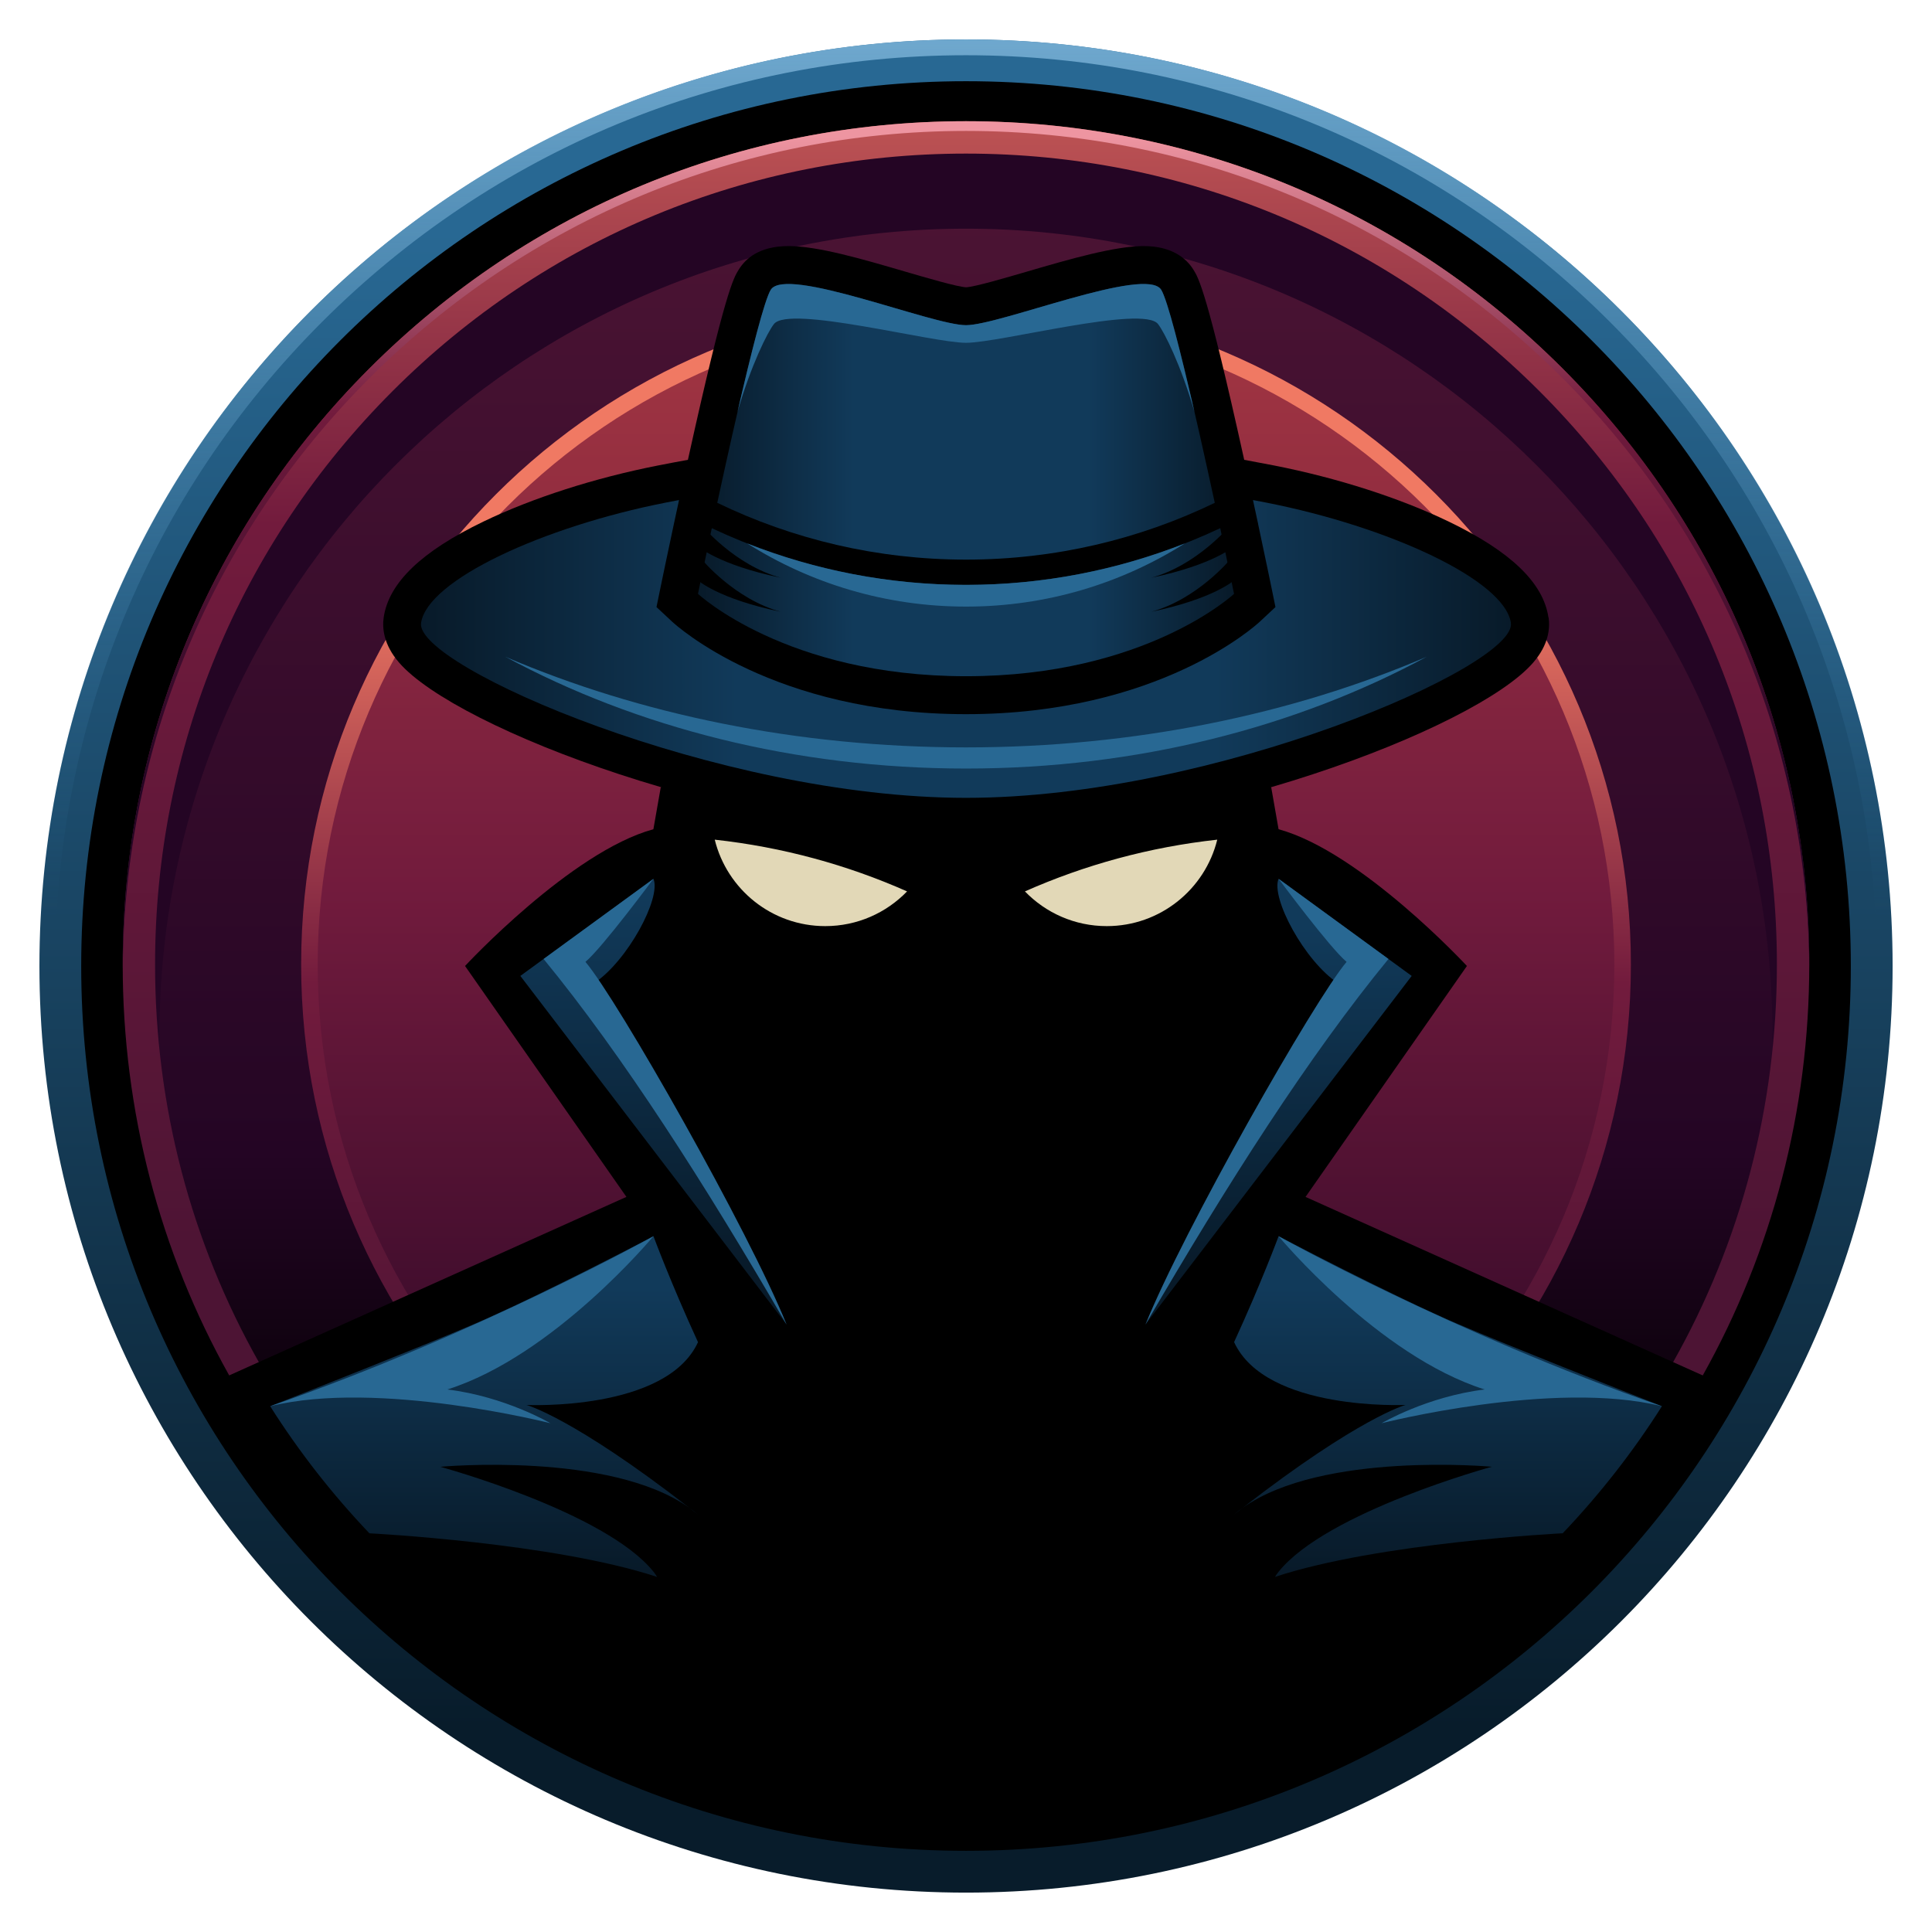 <svg width="196" height="196" viewBox="0 0 196 196" fill="none" xmlns="http://www.w3.org/2000/svg">
<g filter="url(#filter0_d_511_17610)">
<path d="M98.002 188.004C149.918 188.004 192.004 145.918 192.004 94.002C192.004 42.086 149.918 0 98.002 0C46.086 0 4 42.086 4 94.002C4 145.918 46.086 188.004 98.002 188.004Z" fill="url(#paint0_linear_511_17610)"/>
<path d="M98.002 183.766C147.577 183.766 187.766 143.577 187.766 94.002C187.766 44.427 147.577 4.238 98.002 4.238C48.427 4.238 8.238 44.427 8.238 94.002C8.238 143.577 48.427 183.766 98.002 183.766Z" fill="black"/>
<path d="M98.002 177.555C144.232 177.555 181.708 140.078 181.708 93.849C181.708 47.62 144.232 10.143 98.002 10.143C51.773 10.143 14.296 47.62 14.296 93.849C14.296 140.078 51.773 177.555 98.002 177.555Z" fill="url(#paint1_linear_511_17610)"/>
<path d="M16.178 101.019C16.178 55.831 52.81 19.199 97.998 19.199C143.186 19.199 179.818 55.831 179.818 101.019C179.818 107.271 179.115 113.362 177.784 119.213C180.327 111.212 181.7 102.694 181.7 93.849C181.7 47.619 144.224 10.143 97.994 10.143C51.764 10.143 14.296 47.619 14.296 93.849C14.296 102.69 15.673 111.212 18.212 119.213C16.885 113.362 16.178 107.271 16.178 101.019Z" fill="#240524"/>
<path d="M98.002 161.3C135.254 161.3 165.453 131.101 165.453 93.849C165.453 56.597 135.254 26.398 98.002 26.398C60.75 26.398 30.551 56.597 30.551 93.849C30.551 131.101 60.75 161.3 98.002 161.3Z" fill="url(#paint2_linear_511_17610)"/>
<path d="M98.002 159.621C134.327 159.621 163.774 130.174 163.774 93.849C163.774 57.524 134.327 28.077 98.002 28.077C61.677 28.077 32.23 57.524 32.23 93.849C32.23 130.174 61.677 159.621 98.002 159.621Z" fill="url(#paint3_linear_511_17610)"/>
<path d="M26.28 134.224C19.395 122.038 15.731 108.227 15.731 93.849C15.731 71.876 24.291 51.217 39.826 35.677C55.366 20.138 76.024 11.582 97.998 11.582C119.972 11.582 140.63 20.138 156.17 35.677C171.709 51.217 180.265 71.876 180.265 93.849C180.265 108.227 176.601 122.038 169.716 134.224L172.722 135.576C179.785 122.968 183.548 108.698 183.548 93.853C183.548 71.003 174.649 49.517 158.49 33.358C142.33 17.198 120.848 8.299 97.994 8.299C75.139 8.299 53.658 17.198 37.498 33.358C21.338 49.517 12.448 70.999 12.448 93.849C12.448 108.698 16.207 122.964 23.273 135.572L26.28 134.22V134.224Z" fill="url(#paint4_linear_511_17610)"/>
<path d="M158.494 33.353C142.334 17.194 120.852 8.295 97.998 8.295C75.144 8.295 53.662 17.194 37.502 33.353C21.342 49.513 12.448 70.999 12.448 93.849C12.448 94.048 12.448 94.246 12.452 94.445C12.551 71.739 21.438 50.406 37.506 34.337C53.575 18.269 75.148 9.283 98.002 9.283C120.856 9.283 142.338 18.182 158.498 34.342C174.567 50.41 183.449 71.743 183.552 94.449C183.552 94.25 183.556 94.052 183.556 93.853C183.556 71.003 174.658 49.517 158.498 33.358L158.494 33.353Z" fill="url(#paint5_linear_511_17610)"/>
<path d="M132.447 117.423L148.818 93.998C148.818 93.998 138.071 82.399 129.71 80.125C129.313 77.846 128.961 75.853 128.961 75.853L97.998 76.937L67.035 75.853C67.035 75.853 66.683 77.846 66.286 80.125C57.925 82.403 47.178 93.998 47.178 93.998L63.549 117.423L22.69 135.787L40.628 161.126L71.806 178.353L97.994 180.487L124.181 178.353L155.359 161.126L173.297 135.787L132.439 117.423H132.447Z" fill="black"/>
<path d="M116.209 130.37L143.215 95.007L129.71 85.157C128.903 87.088 132.344 93.51 135.751 95.751C129.118 103.736 116.205 130.366 116.205 130.366L116.209 130.37Z" fill="url(#paint6_linear_511_17610)"/>
<path d="M79.795 130.37L52.789 95.007L66.294 85.157C67.101 87.088 63.66 93.51 60.253 95.751C66.886 103.736 79.8 130.366 79.8 130.366L79.795 130.37Z" fill="url(#paint7_linear_511_17610)"/>
<path d="M157.088 58.639C156.571 55.124 153.25 51.936 146.945 48.901C141.958 46.503 135.66 44.481 129.218 43.215C128.217 43.021 127.22 42.831 126.224 42.649C122.448 25.542 121.588 24.174 121.059 23.338C120.377 22.255 118.946 20.965 116.023 20.965C113.099 20.965 108.555 22.276 104.229 23.541C101.976 24.198 98.899 25.1 98.006 25.145C97.117 25.1 94.037 24.198 91.787 23.541C87.458 22.276 82.984 20.965 79.99 20.965C76.996 20.965 75.636 22.255 74.953 23.338C74.424 24.174 73.564 25.542 69.789 42.649C68.792 42.831 67.796 43.017 66.795 43.215C60.348 44.481 54.051 46.503 49.068 48.901C42.758 51.936 39.441 55.124 38.925 58.639C38.767 59.718 38.908 61.393 40.488 63.221C46.339 69.998 75.044 80.787 98.014 80.787C120.985 80.787 149.686 69.998 155.541 63.221C157.121 61.393 157.261 59.722 157.104 58.639H157.088Z" fill="black"/>
<path d="M153.283 59.202C152.643 54.831 140.841 49.422 128.473 46.991C128.018 46.9 127.568 46.813 127.113 46.73L127.266 47.441L127.638 49.162H127.634C128.415 52.821 128.957 55.443 128.961 55.472L129.395 57.585L127.82 59.057C127.41 59.441 117.553 68.452 97.998 68.452C78.443 68.452 68.589 59.441 68.176 59.057L66.6 57.585L67.035 55.472C67.039 55.443 67.581 52.825 68.362 49.166L68.705 47.578L68.887 46.73C68.432 46.817 67.982 46.904 67.527 46.991C55.159 49.422 43.357 54.831 42.716 59.202C42.075 63.572 72.807 76.941 97.998 76.941C123.189 76.941 153.92 63.572 153.279 59.202H153.283Z" fill="url(#paint8_linear_511_17610)"/>
<path d="M123.238 47.011C121.39 38.485 118.764 26.911 117.805 25.389C116.262 22.945 101.467 28.987 98.002 28.987C94.537 28.987 79.742 22.945 78.199 25.389C77.24 26.911 74.614 38.481 72.766 47.011C80.403 50.7 88.967 52.772 98.002 52.772C107.037 52.772 115.601 50.704 123.238 47.011ZM123.792 49.583C115.961 53.268 107.219 55.335 98.002 55.335C88.785 55.335 80.048 53.272 72.212 49.583C71.381 53.47 70.81 56.245 70.81 56.245C70.81 56.245 79.742 64.602 98.002 64.602C116.262 64.602 125.194 56.245 125.194 56.245C125.194 56.245 124.623 53.474 123.792 49.583Z" fill="url(#paint9_linear_511_17610)"/>
<path d="M78.518 28.871C80.06 26.923 94.533 30.777 97.998 30.777C101.463 30.777 115.936 26.923 117.478 28.871C118.111 29.673 119.794 33.006 121.179 37.79C119.794 31.786 118.433 26.398 117.801 25.393C116.258 22.95 101.463 28.991 97.998 28.991C94.533 28.991 79.738 22.95 78.195 25.393C77.563 26.398 76.198 31.79 74.817 37.79C76.202 33.006 77.881 29.673 78.518 28.871Z" fill="#286893"/>
<path d="M103.981 86.435C106.082 88.606 109.022 89.954 112.28 89.954C117.701 89.954 122.246 86.22 123.49 81.183C116.614 81.936 110.056 83.739 103.981 86.431V86.435Z" fill="#E2D8B7"/>
<path d="M92.019 86.435C89.918 88.606 86.978 89.954 83.72 89.954C78.299 89.954 73.754 86.22 72.51 81.183C79.386 81.936 85.944 83.739 92.019 86.431V86.435Z" fill="#E2D8B7"/>
<path d="M98.002 55.335C90.17 55.335 82.686 53.838 75.805 51.13C82.231 55.186 89.844 57.539 98.002 57.539C106.161 57.539 113.773 55.191 120.199 51.13C113.318 53.838 105.834 55.335 98.002 55.335Z" fill="#286893"/>
<path d="M98.002 71.822C80.879 71.822 64.88 68.46 51.28 62.634C64.504 69.771 80.614 73.968 98.002 73.968C115.39 73.968 131.5 69.775 144.724 62.634C131.124 68.46 115.125 71.822 98.002 71.822Z" fill="#286893"/>
<path d="M116.209 130.37C124.512 116.096 132.757 103.165 140.858 93.287L129.714 85.157C129.714 85.157 134.907 92.158 136.611 93.58C133.336 97.442 120.009 120.917 116.209 130.366V130.37Z" fill="#286893"/>
<path d="M79.796 130.37C71.492 116.096 63.247 103.165 55.147 93.287L66.29 85.157C66.29 85.157 61.097 92.158 59.393 93.58C62.668 97.442 75.995 120.917 79.796 130.366V130.37Z" fill="#286893"/>
<path d="M148.016 130.37C141.168 127.442 129.714 121.413 129.714 121.413C129.714 121.413 127.952 126.169 125.198 132.156C128.432 139.194 142.599 138.528 142.599 138.528C142.599 138.528 137.885 139.802 126.083 148.961C134.147 143.217 151.344 144.801 151.344 144.801C151.344 144.801 134.61 149.366 129.714 155.449C129.577 155.618 129.457 155.796 129.35 155.974C139.878 152.501 158.399 151.554 158.535 151.55C162.294 147.601 165.672 143.284 168.604 138.656C163.894 136.808 153.259 132.607 148.02 130.366L148.016 130.37ZM126.079 148.961C125.769 149.18 125.471 149.412 125.194 149.652C125.496 149.416 125.79 149.188 126.079 148.961ZM69.921 148.961C70.215 149.188 70.508 149.416 70.806 149.652C70.525 149.408 70.227 149.18 69.921 148.961ZM70.81 132.156C68.052 126.165 66.295 121.413 66.295 121.413C66.295 121.413 54.836 127.442 47.993 130.37C42.754 132.611 32.118 136.808 27.409 138.661C30.34 143.288 33.719 147.605 37.477 151.554C37.618 151.562 56.135 152.509 66.663 155.978C66.555 155.8 66.435 155.627 66.299 155.453C61.403 149.366 44.668 144.805 44.668 144.805C44.668 144.805 61.866 143.217 69.929 148.965C58.128 139.802 53.414 138.532 53.414 138.532C53.414 138.532 67.581 139.198 70.814 132.16L70.81 132.156Z" fill="url(#paint10_linear_511_17610)"/>
<path d="M129.71 121.413C129.71 121.413 139.774 133.537 150.616 136.961C144.769 137.672 140.163 140.385 140.163 140.385C140.163 140.385 157.625 135.94 168.596 138.661C147.333 131.255 129.71 121.413 129.71 121.413Z" fill="#286893"/>
<path d="M66.29 121.413C66.29 121.413 56.226 133.537 45.384 136.961C51.231 137.672 55.837 140.385 55.837 140.385C55.837 140.385 38.375 135.94 27.404 138.661C48.667 131.255 66.29 121.413 66.29 121.413Z" fill="#286893"/>
<path d="M124.789 49.319C124.789 49.319 121.452 53.346 116.792 54.612C123.176 53.288 125.24 51.39 125.24 51.39L124.789 49.319Z" fill="black"/>
<path d="M124.789 52.772C124.789 52.772 121.452 56.799 116.792 58.064C123.176 56.741 125.24 54.843 125.24 54.843L124.789 52.772Z" fill="black"/>
<path d="M71.211 49.319C71.211 49.319 74.548 53.346 79.208 54.612C72.824 53.288 70.76 51.39 70.76 51.39L71.211 49.319Z" fill="black"/>
<path d="M71.211 52.772C71.211 52.772 74.548 56.799 79.208 58.064C72.824 56.741 70.76 54.843 70.76 54.843L71.211 52.772Z" fill="black"/>
<path d="M5.617 95.247C5.613 94.833 5.6 94.42 5.6 94.002C5.6 69.32 15.21 46.118 32.664 28.668C50.118 11.214 73.32 1.604 98.002 1.604C122.684 1.604 145.886 11.214 163.336 28.668C180.786 46.118 190.4 69.324 190.4 94.002C190.4 94.416 190.387 94.833 190.383 95.247H191.988C191.992 94.833 192.004 94.42 192.004 94.002C192.004 68.894 182.225 45.287 164.473 27.535C146.713 9.779 123.11 0 98.002 0C72.894 0 49.287 9.779 31.531 27.531C13.779 45.287 4 68.894 4 94.002C4 94.416 4.012 94.833 4.017 95.247H5.621H5.617Z" fill="url(#paint11_linear_511_17610)"/>
</g>
<defs>
<filter id="filter0_d_511_17610" x="0" y="0" width="196.004" height="196.004" filterUnits="userSpaceOnUse" color-interpolation-filters="sRGB">
<feFlood flood-opacity="0" result="BackgroundImageFix"/>
<feColorMatrix in="SourceAlpha" type="matrix" values="0 0 0 0 0 0 0 0 0 0 0 0 0 0 0 0 0 0 127 0" result="hardAlpha"/>
<feOffset dy="4"/>
<feGaussianBlur stdDeviation="2"/>
<feComposite in2="hardAlpha" operator="out"/>
<feColorMatrix type="matrix" values="0 0 0 0 0 0 0 0 0 0 0 0 0 0 0 0 0 0 0.55 0"/>
<feBlend mode="normal" in2="BackgroundImageFix" result="effect1_dropShadow_511_17610"/>
<feBlend mode="normal" in="SourceGraphic" in2="effect1_dropShadow_511_17610" result="shape"/>
</filter>
<linearGradient id="paint0_linear_511_17610" x1="98.002" y1="171.319" x2="98.002" y2="19.381" gradientUnits="userSpaceOnUse">
<stop stop-color="#081C2B"/>
<stop offset="1" stop-color="#286893"/>
</linearGradient>
<linearGradient id="paint1_linear_511_17610" x1="98.002" y1="13.946" x2="98.002" y2="149.683" gradientUnits="userSpaceOnUse">
<stop stop-color="#4D1434"/>
<stop offset="0.73" stop-color="#240524"/>
<stop offset="1"/>
</linearGradient>
<linearGradient id="paint2_linear_511_17610" x1="98.002" y1="140.17" x2="98.002" y2="54.65" gradientUnits="userSpaceOnUse">
<stop stop-color="#4D1434"/>
<stop offset="0.52" stop-color="#721B3D"/>
<stop offset="1" stop-color="#F07963"/>
</linearGradient>
<linearGradient id="paint3_linear_511_17610" x1="98.002" y1="154.073" x2="98.002" y2="34.683" gradientUnits="userSpaceOnUse">
<stop stop-color="#240524"/>
<stop offset="0.57" stop-color="#721B3D"/>
<stop offset="1" stop-color="#9D3341"/>
</linearGradient>
<linearGradient id="paint4_linear_511_17610" x1="97.996" y1="123.898" x2="97.996" y2="-19.72" gradientUnits="userSpaceOnUse">
<stop stop-color="#4D1434"/>
<stop offset="0.52" stop-color="#721B3D"/>
<stop offset="1" stop-color="#F07963"/>
</linearGradient>
<linearGradient id="paint5_linear_511_17610" x1="98.002" y1="75.272" x2="98.002" y2="9.851" gradientUnits="userSpaceOnUse">
<stop stop-color="#240524"/>
<stop offset="0.57" stop-color="#721B3D"/>
<stop offset="1" stop-color="#EE95A1"/>
</linearGradient>
<linearGradient id="paint6_linear_511_17610" x1="129.71" y1="125.846" x2="129.71" y2="89.995" gradientUnits="userSpaceOnUse">
<stop stop-color="#081A29"/>
<stop offset="1" stop-color="#113A5A"/>
</linearGradient>
<linearGradient id="paint7_linear_511_17610" x1="66.29" y1="125.499" x2="66.29" y2="86.811" gradientUnits="userSpaceOnUse">
<stop stop-color="#081A29"/>
<stop offset="1" stop-color="#113A5A"/>
</linearGradient>
<linearGradient id="paint8_linear_511_17610" x1="42.708" y1="61.831" x2="153.292" y2="61.831" gradientUnits="userSpaceOnUse">
<stop stop-color="#081A29"/>
<stop offset="0.29" stop-color="#113A5A"/>
<stop offset="0.73" stop-color="#113A5A"/>
<stop offset="1" stop-color="#081A29"/>
</linearGradient>
<linearGradient id="paint9_linear_511_17610" x1="70.81" y1="44.704" x2="125.194" y2="44.704" gradientUnits="userSpaceOnUse">
<stop stop-color="#081A29"/>
<stop offset="0.29" stop-color="#113A5A"/>
<stop offset="0.73" stop-color="#113A5A"/>
<stop offset="1" stop-color="#081A29"/>
</linearGradient>
<linearGradient id="paint10_linear_511_17610" x1="98.002" y1="155.416" x2="98.002" y2="126.623" gradientUnits="userSpaceOnUse">
<stop stop-color="#081A29"/>
<stop offset="1" stop-color="#113A5A"/>
</linearGradient>
<linearGradient id="paint11_linear_511_17610" x1="98.002" y1="89.135" x2="98.002" y2="-0.707" gradientUnits="userSpaceOnUse">
<stop stop-color="#286893" stop-opacity="0"/>
<stop offset="1" stop-color="#70A9CF"/>
</linearGradient>
</defs>
</svg>
